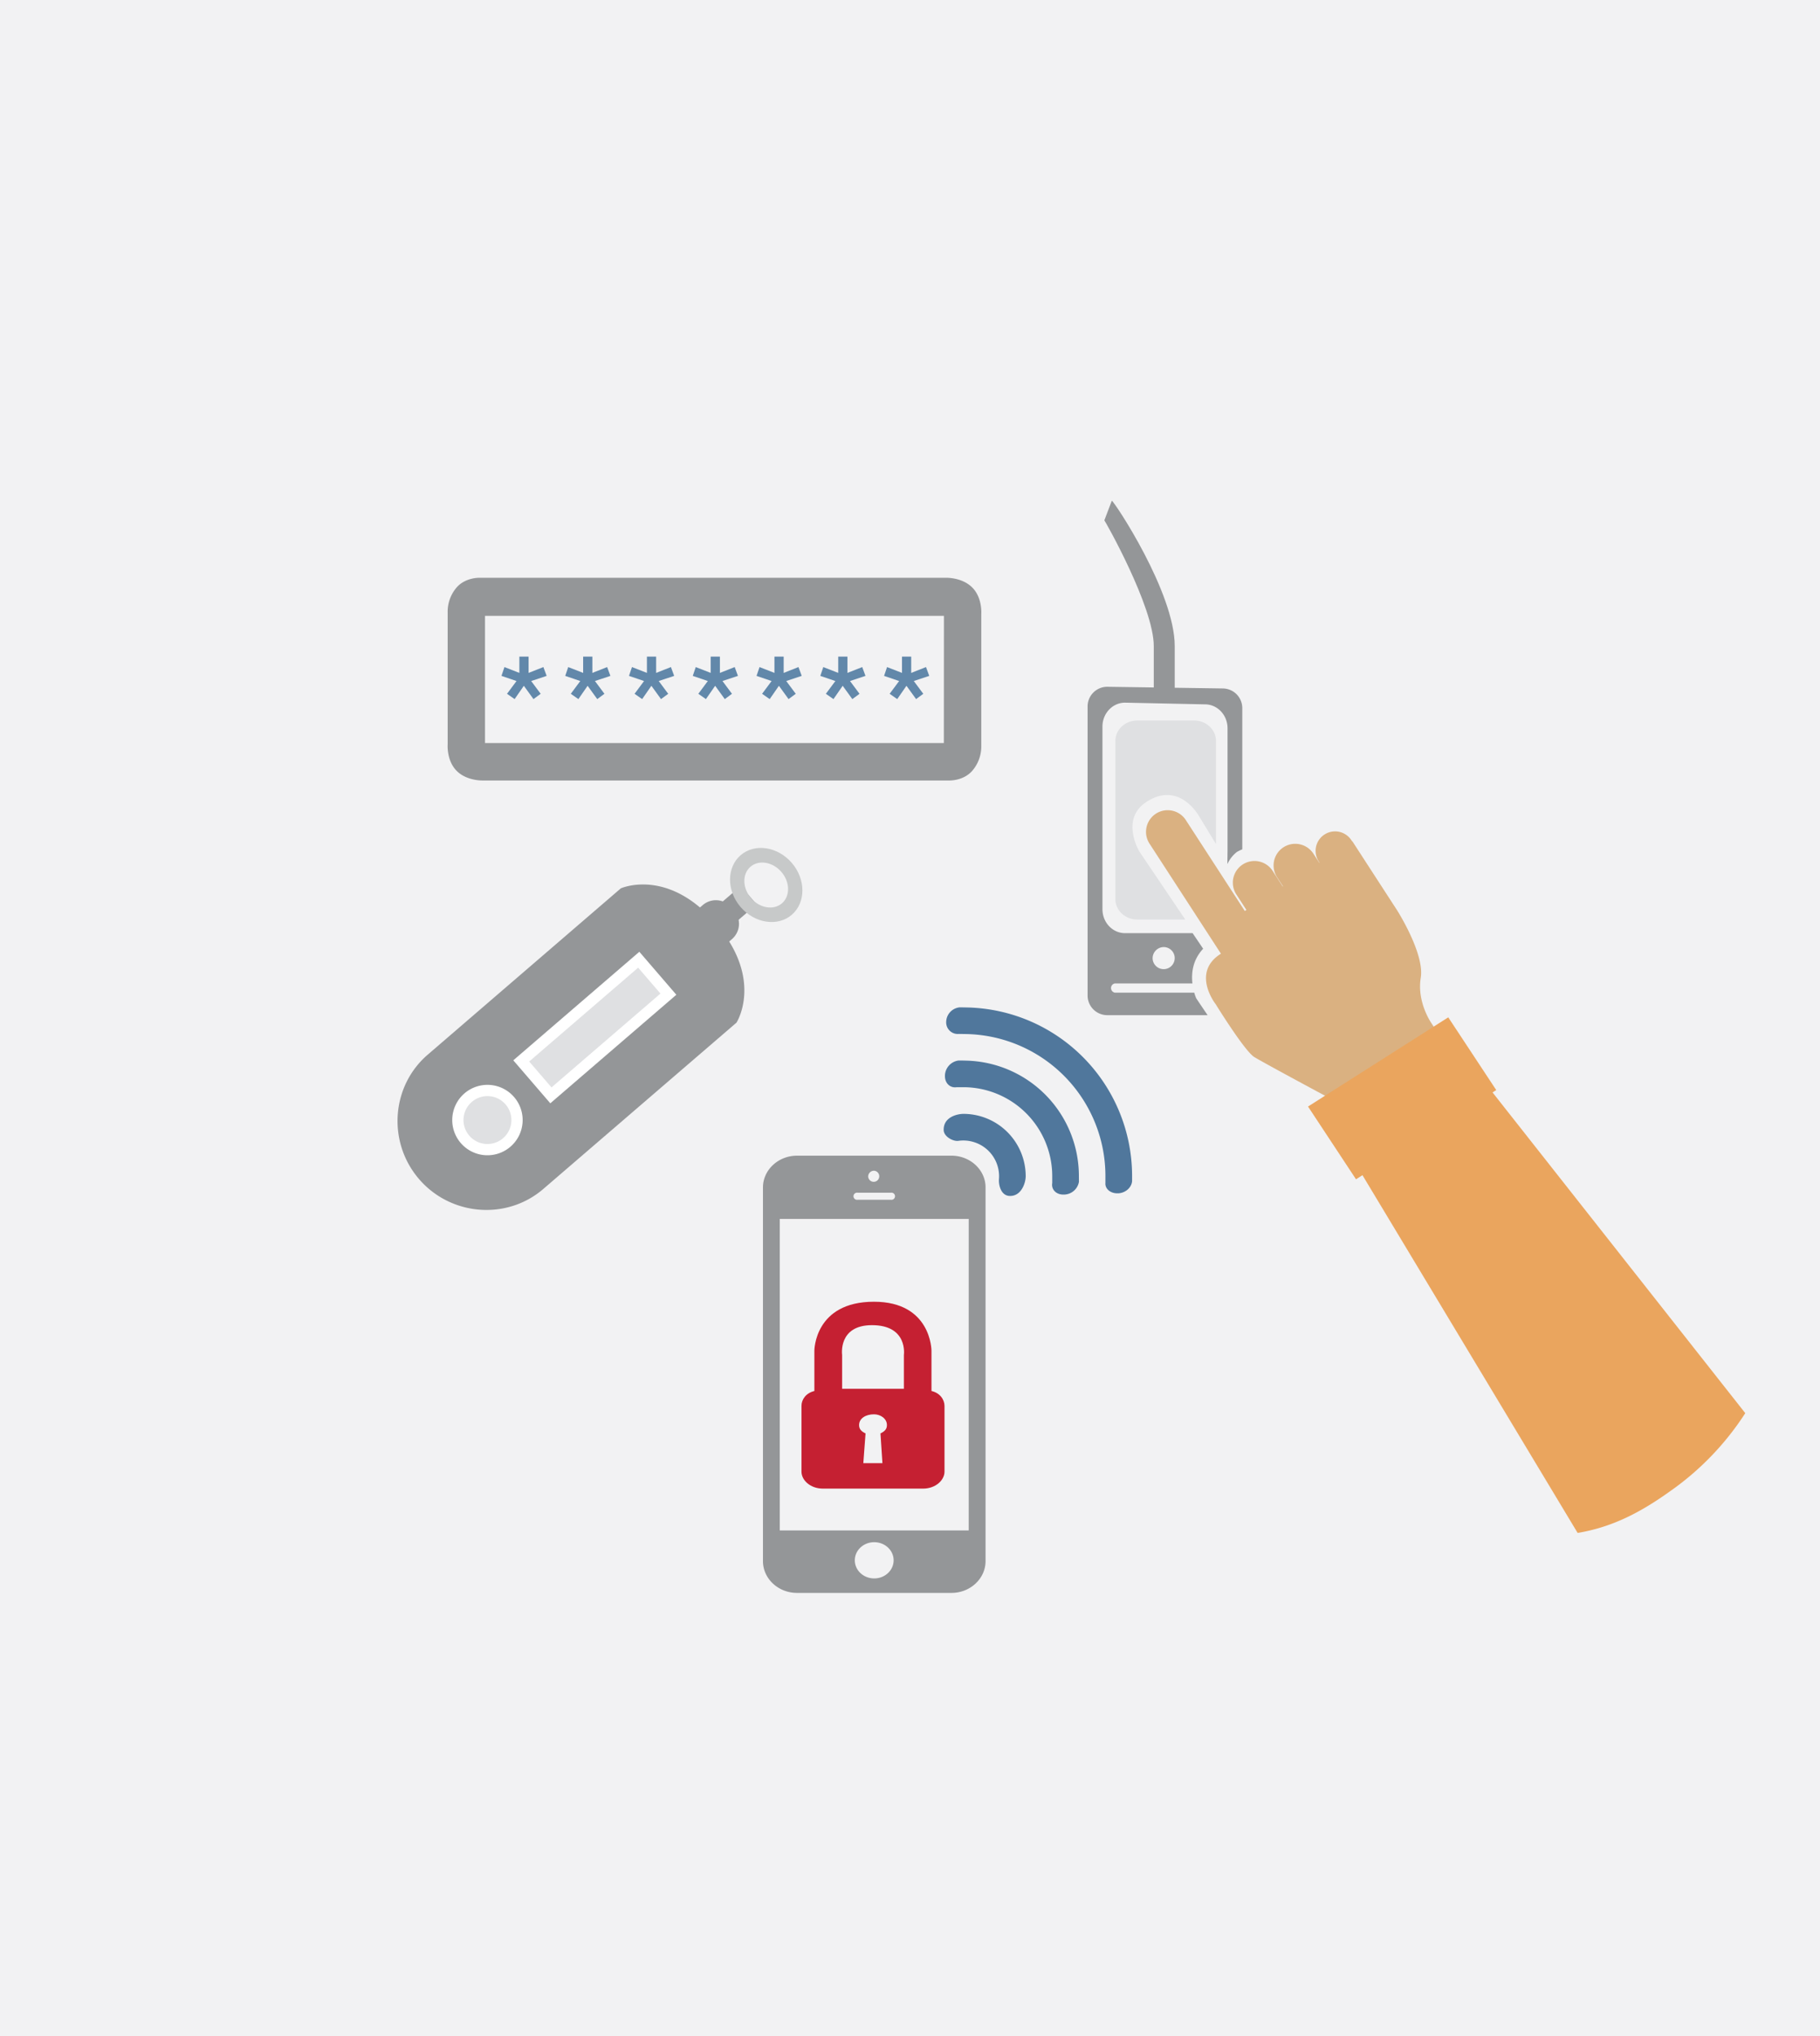 <svg xmlns="http://www.w3.org/2000/svg" width="1018.04" height="1138.6" viewBox="0 0 1018.04 1138.6"><defs><style>.cls-1{fill:#f2f2f3;}.cls-2,.cls-6{fill:#949698;}.cls-3{fill:#c7c9c9;}.cls-11,.cls-4{fill:#dfe0e2;}.cls-4{stroke:#fff;stroke-miterlimit:10;stroke-width:6.3px;}.cls-5{fill:#50779c;}.cls-6{fill-rule:evenodd;}.cls-7{fill:#c52032;}.cls-8{fill:#6288aa;}.cls-9{fill:#dab181;}.cls-10{fill:#eaa55e;}</style></defs><g id="Background"><rect class="cls-1" width="1018.04" height="1138.6"/></g><g id="Art_layer" data-name="Art layer"><rect class="cls-2" x="403.98" y="499.29" width="16.83" height="13.56" transform="translate(-230.3 391.55) rotate(-40.72)"/><path class="cls-3" d="M442.91,511.56c-7.89,6.79-20.73,4.86-28.63-4.31s-7.9-22.17,0-29,20.74-4.86,28.63,4.31,7.9,22.17,0,29M419.79,484.7c-4.69,4-4.55,11.91.3,17.55s12.62,6.94,17.3,2.91,4.56-11.91-.3-17.55-12.61-6.94-17.3-2.91"/><path class="cls-2" d="M407.89,526.51l1.54-1.33a11.28,11.28,0,0,0,1.19-15.92L409,507.34a11.29,11.29,0,0,0-15.92-1.19l-1.54,1.33c-23.59-20-44.27-10.7-44.27-10.7l-108,93c-20.55,17.69-22.58,49-4.88,69.58s49,23.21,69.53,5.52l108.05-93S424.19,552.82,407.89,526.51Z"/><path class="cls-4" d="M283.43,638.91a16.54,16.54,0,1,1,1.76-23.34A16.53,16.53,0,0,1,283.43,638.91Z"/><rect class="cls-4" x="289.34" y="561.96" width="86.73" height="25.42" transform="translate(-294.37 356.23) rotate(-40.73)"/><path class="cls-5" d="M625.34,667.33h-.14c-4.09.09-7.18-2.54-6.87-5.86l0-3A79.42,79.42,0,0,0,540,578.26l-3.63-.06a6.47,6.47,0,0,1-7.1-6.81v-.12a8.33,8.33,0,0,1,7.61-7.94s.27,0,4.12.07a94.34,94.34,0,0,1,92.25,93.73v3.35C633,664.15,629.43,667.23,625.34,667.33Z"/><path class="cls-6" d="M532.22,646.28h-86.4c-10.5,0-19.05,8-19.05,17.79V873c0,9.81,8.55,17.79,19.05,17.79h86.4c10.51,0,19.06-8,19.06-17.79v-209C551.28,654.26,542.73,646.28,532.22,646.28ZM489,654.71a3.1,3.1,0,1,1-3.38,3.09A3.25,3.25,0,0,1,489,654.71ZM479.81,667h18.43a2,2,0,1,1,0,3.92H479.81a2,2,0,1,1,0-3.92ZM489,882.69c-6,0-10.85-4.54-10.85-10.13S483,862.43,489,862.43s10.86,4.53,10.86,10.13S495,882.69,489,882.69Zm52.86-26.82H436.18V681.66h105.7Z"/><path class="cls-5" d="M527.86,632.05c-.24-7.38,7.58-9.19,11.32-9.15a34.88,34.88,0,0,1,34.56,34.89c0,3.67-2.45,11.38-9.16,11-4.64-.28-6.06-6-5.79-9.41A20,20,0,0,0,536,638C533.11,638.37,528,635.64,527.86,632.05Z"/><path class="cls-5" d="M603.52,660.88a8.6,8.6,0,0,1-8.26,7.15l-.32,0c-4.09.09-7-2.81-6.36-6.46l0-3.36a49.76,49.76,0,0,0-50-50.22h-3.4c-3.73.59-6.7-2.27-6.61-6.36v-.31a8.75,8.75,0,0,1,7.57-8.25s.49-.05,4.42.06a64.58,64.58,0,0,1,62.93,64.19Z"/><path class="cls-7" d="M505.6,757.71v18.93H471.05V757.71s-2.38-16.65,16.7-16.65C508,741.06,505.6,757.71,505.6,757.71Zm-12,60.53H482.91l1.24-16.64c-2.38-1.15-3.61-2.39-3.61-4.69,0-3.63,3.61-6,8.35-6,3.61,0,7.22,2.39,7.22,6,0,2.3-1.24,3.54-3.61,4.69Zm27.43-40.36V755.31s0-27.35-32.18-27.35c-33.32,0-33.32,27.35-33.32,27.35v22.57c-4.75,1.15-7.21,4.79-7.21,8.32V823c0,4.68,4.84,9.46,12,9.46h56c7.11,0,12-4.78,12-9.46V786.2C528.29,782.67,525.82,779,521.07,777.88Z"/><polygon class="cls-8" points="280.5 377.97 282.17 373.04 290.51 376.3 290.51 367.19 295.67 367.19 295.67 376.3 303.95 373.04 305.77 377.97 297.12 380.85 302.43 387.99 298.41 390.95 293.02 383.51 287.86 390.95 283.61 387.99 288.92 380.85 280.5 377.97"/><polygon class="cls-8" points="316.17 377.97 317.84 373.04 326.19 376.3 326.19 367.19 331.35 367.19 331.35 376.3 339.62 373.04 341.44 377.97 332.79 380.85 338.1 387.99 334.08 390.95 328.69 383.51 323.53 390.95 319.28 387.99 324.59 380.85 316.17 377.97"/><polygon class="cls-8" points="351.84 377.97 353.51 373.04 361.86 376.3 361.86 367.19 367.02 367.19 367.02 376.3 375.29 373.04 377.11 377.97 368.46 380.85 373.77 387.99 369.75 390.95 364.36 383.51 359.2 390.95 354.95 387.99 360.26 380.85 351.84 377.97"/><polygon class="cls-8" points="387.51 377.97 389.18 373.04 397.53 376.3 397.53 367.19 402.69 367.19 402.69 376.3 410.96 373.04 412.78 377.97 404.13 380.85 409.44 387.99 405.42 390.95 400.03 383.51 394.87 390.95 390.62 387.99 395.93 380.85 387.51 377.97"/><polygon class="cls-8" points="423.18 377.97 424.85 373.04 433.2 376.3 433.2 367.19 438.36 367.19 438.36 376.3 446.63 373.04 448.45 377.97 439.8 380.85 445.11 387.99 441.09 390.95 435.7 383.51 430.54 390.95 426.29 387.99 431.6 380.85 423.18 377.97"/><polygon class="cls-8" points="458.85 377.97 460.52 373.04 468.87 376.3 468.87 367.19 474.03 367.19 474.03 376.3 482.3 373.04 484.12 377.97 475.47 380.85 480.78 387.99 476.76 390.95 471.37 383.51 466.21 390.95 461.96 387.99 467.27 380.85 458.85 377.97"/><polygon class="cls-8" points="494.52 377.97 496.19 373.04 504.54 376.3 504.54 367.19 509.7 367.19 509.7 376.3 517.97 373.04 519.79 377.97 511.14 380.85 516.45 387.99 512.43 390.95 507.04 383.51 501.88 390.95 497.63 387.99 502.94 380.85 494.52 377.97"/><path class="cls-2" d="M543.83,328.53c-5.77-5.78-14.8-5.42-14.8-5.42H268.41s-7.94-.36-13,5.42a20.84,20.84,0,0,0-5,14.08v73.64s-.72,9,5,14.8,14.8,5.42,14.8,5.42H530.84s7.94.36,13-5.42A20.81,20.81,0,0,0,548.89,417V343.33S549.61,334.3,543.83,328.53Zm-15.88,87H271.3V344.41H528Z"/><path class="cls-2" d="M684,385l-64.74-.94a11,11,0,0,0-10.9,11.13V556.56a11,11,0,0,0,10.9,11.14h56.23c-3.61-5.3-6.37-9.44-6.37-9.44a25.79,25.79,0,0,1-1.1-3.15H623.6a2.62,2.62,0,0,1,0-5.15H667c-.64-5.56,0-13,6-19.4l-5.9-8.72h-37.8c-7,0-12.63-6-12.63-13.38V406.32c0-7.39,5.66-13.38,12.63-13.38l44.71.95c7,0,12.63,6,12.63,13.38V476l-.09,7.24a18,18,0,0,1,5.34-6.82,25.52,25.52,0,0,1,3-1.45V396.18A11,11,0,0,0,684,385ZM651.12,529.62a6.18,6.18,0,1,1-6.39,6.18A6.28,6.28,0,0,1,651.12,529.62Z"/><path class="cls-9" d="M756.36,470.55l-.43-.66a10.89,10.89,0,1,0-18.27,11.86l.42.65-.12.08-3.47-5.35a12.11,12.11,0,0,0-20.31,13.18l3.47,5.33-.15.08L711.86,487a12.1,12.1,0,0,0-20.3,13.18l5.63,8.67-.9.58-32.81-50.56a12.11,12.11,0,1,0-20.31,13.18l39.77,61.27-.35.23c-16.34,10.58-2.6,28-2.6,28s16.15,26.19,21.6,29.57c4.38,2.73,35,19.2,46.86,25.55l5.42,8.36,57.1-37-10.48-16.16s-8-11.58-5.77-25.08S781.45,509,781.45,509l-25-38.55Z"/><path class="cls-10" d="M976.24,790.27,808.3,577.2l-68.21,43.38L882.47,857.25c20.09-3.35,36-12.06,51.91-23.45A157.53,157.53,0,0,0,976.24,790.27Z"/><path class="cls-10" d="M758.5,659.48,731.66,618.8l78.44-49.88,26.84,40.67Zm-10-37.13,13.58,20.58,58-36.88-13.59-20.58Z"/><path class="cls-11" d="M637.33,476.21s-10.85-17.9,3.71-27.61c18.6-12.39,29.62,7.77,29.62,7.77L680.18,472V414.31c0-6.3-5.49-11.41-12.27-11.41H636.16c-6.77,0-12.26,5.11-12.26,11.41v88.52c0,6.3,5.49,11.41,12.26,11.41H663Z"/><path class="cls-2" d="M657.1,385.87H645.38V361.33c0-22.05-27.37-70.24-27.65-70.34L621.91,280c1.44.55,35.19,51.26,35.19,81.29Z"/></g></svg>